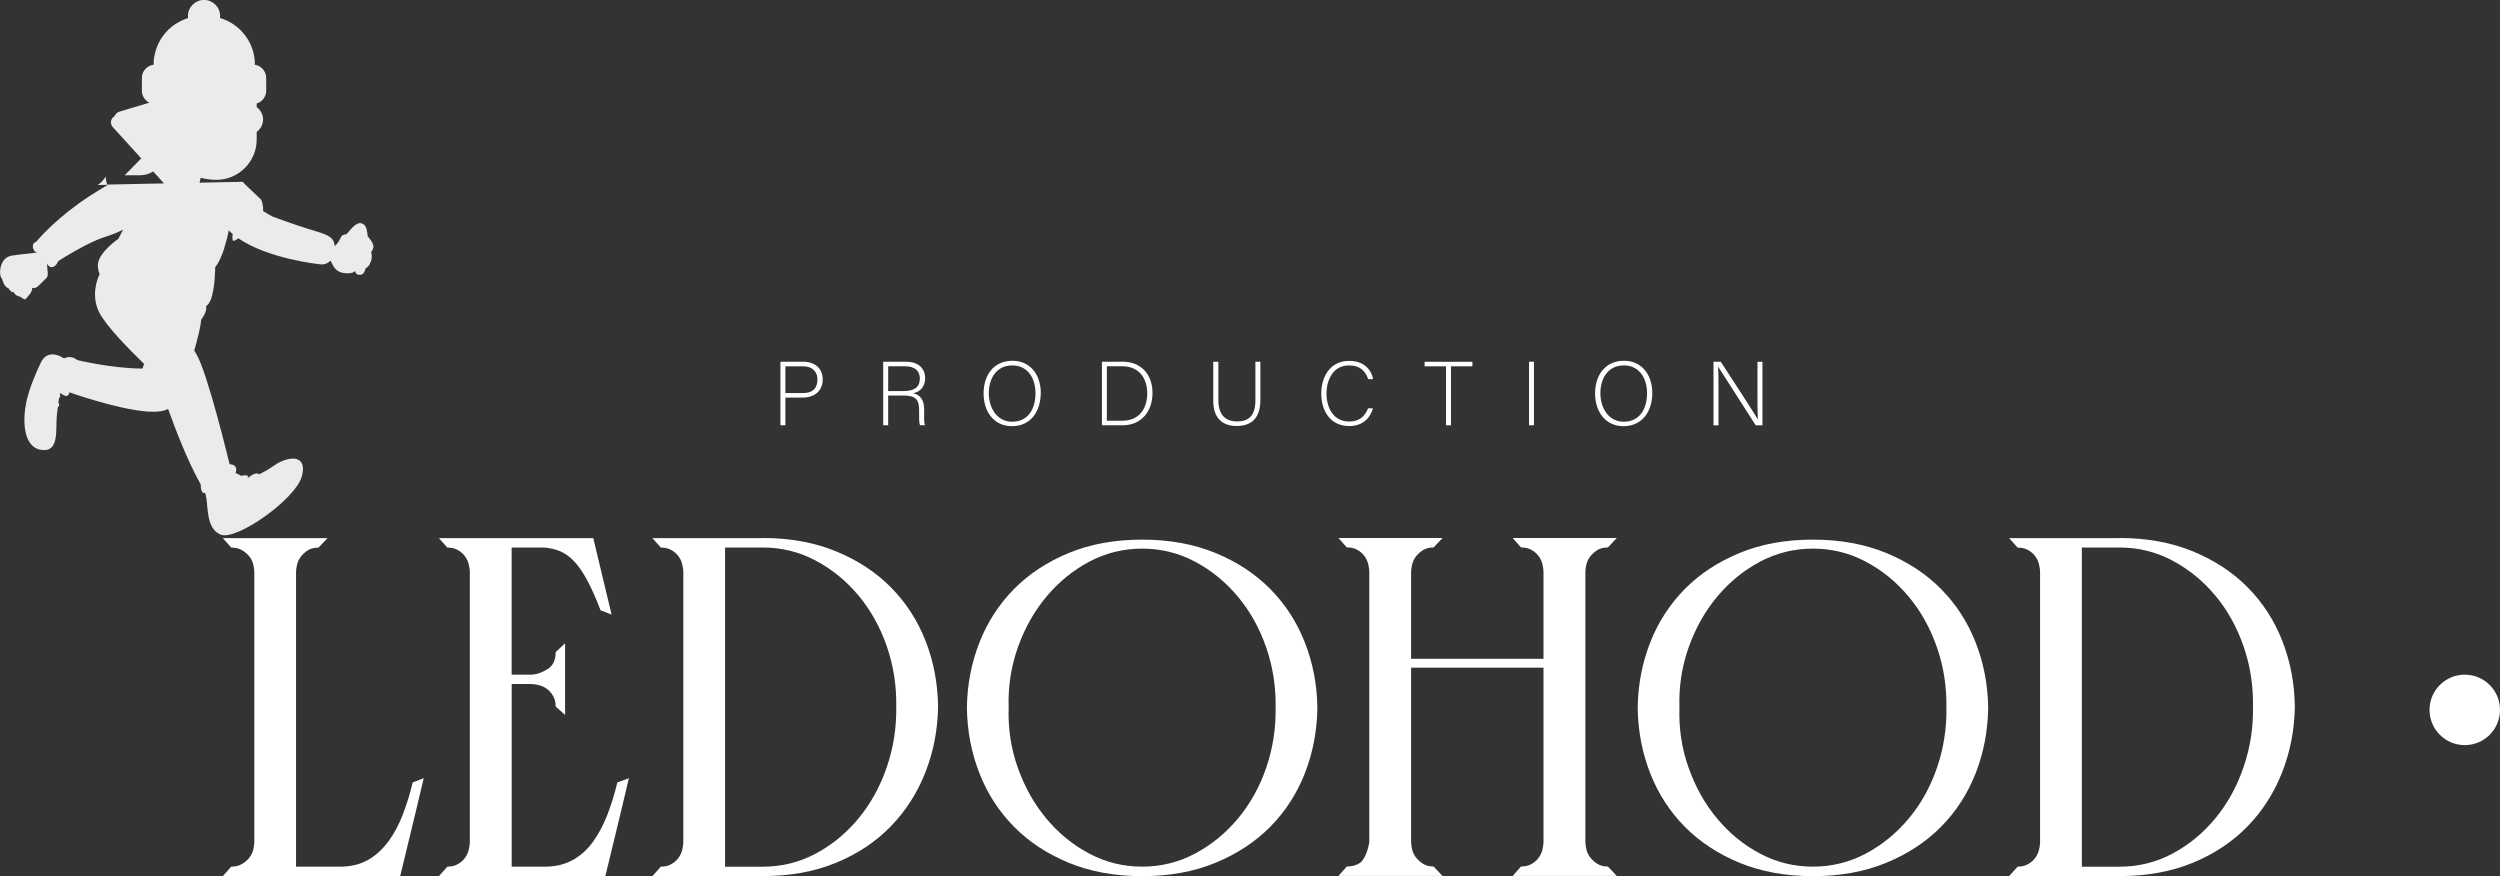 <?xml version="1.0" encoding="UTF-8"?> <svg xmlns="http://www.w3.org/2000/svg" viewBox="0 0 386.75 135.53"><rect x="0" y="0" width="386.75" height="135.53" fill="#333333" stroke="none"/><defs><style> .cls-1 { mix-blend-mode: screen; opacity: .9; } .cls-1, .cls-2 { fill: #fff; } .cls-3 { isolation: isolate; } </style></defs><g class="cls-3"><g id="Layer_2" data-name="Layer 2"><g id="_Слой_1" data-name="Слой 1"><g><g><path class="cls-2" d="M35.77,134.07c.65,0,1.2-.13,1.66-.41.46-.27.84-.59,1.14-.97.29-.38.5-.8.61-1.25.11-.46.16-.85.16-1.17v-41.77c0-.32-.05-.71-.16-1.17-.11-.46-.31-.88-.61-1.25-.3-.38-.68-.7-1.14-.97-.46-.27-1.01-.4-1.66-.4l-1.3-1.46h16.19l-1.38,1.46c-.65,0-1.19.14-1.62.4-.43.27-.8.6-1.09.97-.3.38-.5.8-.61,1.25-.11.46-.16.85-.16,1.17v45.57h7.12c1.62-.05,3.01-.43,4.17-1.13,1.16-.7,2.17-1.65,3.04-2.83.86-1.19,1.59-2.55,2.18-4.09.59-1.54,1.11-3.2,1.54-4.98l1.7-.65-1.21,5.1-2.43,10.04h-27.44l1.3-1.46Z"></path><path class="cls-2" d="M69.2,134.07c.65,0,1.2-.13,1.66-.41.46-.27.82-.59,1.09-.97.27-.38.46-.8.57-1.25.11-.46.16-.85.16-1.17v-41.77c0-.32-.05-.71-.16-1.17-.11-.46-.3-.88-.57-1.25-.27-.38-.63-.7-1.09-.97-.46-.27-1.01-.4-1.66-.4l-1.3-1.46h23.88l2.83,11.82-1.7-.65c-.7-1.83-1.38-3.36-2.02-4.57-.65-1.21-1.32-2.2-2.02-2.96-.7-.75-1.44-1.29-2.23-1.62-.78-.32-1.63-.51-2.55-.57h-4.94v19.67h3.16c.76-.05,1.55-.34,2.39-.85.84-.51,1.26-1.39,1.26-2.63l1.46-1.38v11.09l-1.46-1.3c0-.65-.14-1.2-.41-1.66-.27-.46-.59-.82-.97-1.09-.38-.27-.8-.46-1.25-.57-.46-.11-.85-.16-1.17-.16h-3v28.25h5.5c1.56-.05,2.94-.43,4.13-1.13,1.19-.7,2.2-1.65,3.03-2.83.84-1.19,1.55-2.55,2.15-4.09.59-1.54,1.11-3.2,1.54-4.98l1.78-.65-1.21,5.1-2.43,10.04h-25.74l1.3-1.46Z"></path><path class="cls-2" d="M118.01,83.23c4.21,0,7.99.69,11.33,2.06,3.35,1.38,6.18,3.24,8.5,5.59,2.32,2.35,4.1,5.1,5.34,8.26,1.24,3.16,1.89,6.54,1.94,10.16-.05,3.56-.7,6.94-1.94,10.12-1.24,3.19-3.02,5.98-5.34,8.38-2.32,2.4-5.15,4.29-8.5,5.67-3.35,1.38-7.12,2.06-11.33,2.06h-17.08l1.3-1.46c.65,0,1.2-.13,1.66-.41.46-.27.82-.59,1.09-.97s.46-.8.57-1.25c.11-.46.16-.85.16-1.17v-41.77c0-.32-.05-.71-.16-1.17-.11-.46-.3-.88-.57-1.25-.27-.38-.63-.7-1.09-.97-.46-.27-1.01-.4-1.66-.4l-1.3-1.46h17.08ZM138.65,109.3c.05-3.24-.43-6.34-1.46-9.31-1.03-2.97-2.48-5.59-4.37-7.85-1.89-2.27-4.1-4.07-6.64-5.42-2.54-1.35-5.26-2.02-8.18-2.02h-5.83v49.38h5.83c2.91,0,5.64-.67,8.18-2.02,2.54-1.35,4.75-3.17,6.64-5.46,1.89-2.29,3.35-4.94,4.37-7.93,1.03-3,1.51-6.11,1.46-9.35Z"></path><path class="cls-2" d="M176.69,83.48c4.21,0,7.99.69,11.33,2.06s6.18,3.24,8.5,5.59c2.32,2.35,4.1,5.1,5.34,8.26,1.24,3.16,1.89,6.52,1.94,10.08-.05,3.62-.7,7-1.94,10.16-1.24,3.16-3.02,5.91-5.34,8.26-2.32,2.35-5.15,4.21-8.5,5.59-3.35,1.38-7.12,2.06-11.33,2.06s-7.99-.69-11.33-2.06c-3.35-1.38-6.18-3.24-8.5-5.59s-4.1-5.1-5.34-8.26c-1.24-3.16-1.89-6.54-1.94-10.16.05-3.56.7-6.92,1.94-10.08,1.24-3.16,3.02-5.91,5.34-8.26,2.32-2.35,5.15-4.21,8.5-5.59,3.35-1.38,7.12-2.06,11.33-2.06ZM176.69,134.07c2.91,0,5.64-.67,8.18-2.02,2.54-1.35,4.75-3.16,6.64-5.42,1.89-2.27,3.35-4.88,4.37-7.85,1.02-2.97,1.51-6.07,1.46-9.31.05-3.24-.43-6.34-1.46-9.31-1.03-2.97-2.48-5.59-4.37-7.85-1.89-2.27-4.1-4.07-6.64-5.42-2.54-1.35-5.26-2.02-8.18-2.02s-5.64.68-8.18,2.02c-2.54,1.35-4.75,3.16-6.64,5.42-1.89,2.27-3.36,4.88-4.41,7.85-1.05,2.97-1.53,6.07-1.42,9.31-.11,3.24.36,6.34,1.42,9.31,1.05,2.97,2.52,5.59,4.41,7.85,1.89,2.27,4.1,4.08,6.64,5.42,2.54,1.35,5.26,2.02,8.18,2.02Z"></path><path class="cls-2" d="M207.05,83.23h16.11l-1.38,1.46c-.65,0-1.19.14-1.62.4-.43.27-.8.6-1.09.97-.3.38-.5.8-.61,1.25-.11.46-.16.85-.16,1.17v13.44h20.48v-13.44c0-.32-.05-.71-.16-1.17-.11-.46-.3-.88-.57-1.25-.27-.38-.63-.7-1.09-.97-.46-.27-1.01-.4-1.66-.4l-1.29-1.46h16.11l-1.38,1.46c-.65,0-1.19.14-1.62.4-.43.27-.8.6-1.09.97-.3.38-.5.8-.61,1.25-.11.46-.16.85-.16,1.17v41.77c0,.32.05.72.16,1.17.11.46.31.88.61,1.25s.66.7,1.09.97c.43.27.97.41,1.62.41l1.38,1.46h-16.11l1.29-1.46c.65,0,1.2-.13,1.66-.41.46-.27.82-.59,1.09-.97s.46-.8.57-1.25c.11-.46.16-.85.16-1.17v-26.96h-20.48v26.96c0,.32.05.72.16,1.17.11.46.31.88.61,1.25s.66.7,1.09.97c.43.27.97.41,1.62.41l1.38,1.46h-16.11l1.3-1.46c.49,0,.92-.07,1.3-.2.38-.14.7-.31.97-.53.38-.49.66-1.01.85-1.58s.31-1.06.36-1.5v-41.77c0-.32-.05-.71-.16-1.17-.11-.46-.3-.88-.57-1.25-.27-.38-.63-.7-1.09-.97-.46-.27-1.01-.4-1.66-.4l-1.3-1.46Z"></path><path class="cls-2" d="M280.46,83.48c4.21,0,7.99.69,11.33,2.06,3.35,1.38,6.18,3.24,8.5,5.59,2.32,2.35,4.1,5.1,5.34,8.26,1.24,3.16,1.89,6.52,1.94,10.08-.05,3.62-.7,7-1.94,10.16-1.24,3.16-3.02,5.91-5.34,8.26-2.32,2.35-5.15,4.21-8.5,5.59-3.35,1.38-7.12,2.06-11.33,2.06s-7.99-.69-11.33-2.06c-3.35-1.38-6.18-3.24-8.5-5.59-2.32-2.35-4.1-5.1-5.34-8.26-1.24-3.16-1.89-6.54-1.94-10.16.05-3.56.7-6.92,1.94-10.08,1.24-3.16,3.02-5.91,5.34-8.26,2.32-2.35,5.15-4.21,8.5-5.59s7.12-2.06,11.33-2.06ZM280.46,134.07c2.91,0,5.64-.67,8.18-2.02,2.54-1.35,4.75-3.16,6.64-5.42,1.89-2.27,3.35-4.88,4.37-7.85,1.02-2.97,1.51-6.07,1.46-9.31.05-3.24-.43-6.34-1.46-9.31-1.03-2.97-2.48-5.59-4.37-7.85-1.89-2.27-4.1-4.07-6.64-5.42-2.54-1.35-5.26-2.02-8.18-2.02s-5.64.68-8.18,2.02c-2.54,1.35-4.75,3.16-6.64,5.42-1.89,2.27-3.36,4.88-4.41,7.85-1.05,2.97-1.53,6.07-1.42,9.31-.11,3.24.36,6.34,1.42,9.31,1.05,2.97,2.52,5.59,4.41,7.85,1.89,2.27,4.1,4.08,6.64,5.42,2.54,1.35,5.26,2.02,8.18,2.02Z"></path><path class="cls-2" d="M327.9,83.23c4.21,0,7.99.69,11.33,2.06,3.35,1.38,6.18,3.24,8.5,5.59,2.32,2.35,4.1,5.1,5.34,8.26,1.24,3.16,1.89,6.54,1.94,10.16-.05,3.56-.7,6.94-1.94,10.12-1.24,3.19-3.02,5.98-5.34,8.38-2.32,2.4-5.15,4.29-8.5,5.67-3.35,1.38-7.12,2.06-11.33,2.06h-17.08l1.3-1.46c.65,0,1.2-.13,1.66-.41.46-.27.82-.59,1.09-.97s.46-.8.57-1.25c.11-.46.16-.85.16-1.17v-41.77c0-.32-.05-.71-.16-1.17-.11-.46-.3-.88-.57-1.25-.27-.38-.63-.7-1.09-.97-.46-.27-1.01-.4-1.66-.4l-1.3-1.46h17.08ZM348.54,109.3c.05-3.24-.43-6.34-1.46-9.31-1.03-2.97-2.48-5.59-4.37-7.85-1.89-2.27-4.1-4.07-6.64-5.42-2.54-1.35-5.26-2.02-8.18-2.02h-5.83v49.38h5.83c2.91,0,5.64-.67,8.18-2.02,2.54-1.35,4.75-3.17,6.64-5.46,1.89-2.29,3.35-4.94,4.37-7.93,1.03-3,1.51-6.11,1.46-9.35Z"></path></g><g><path class="cls-2" d="M120.73,55.96h3.51c1.8,0,3.03,1,3.03,2.74s-1.22,2.81-3.13,2.81h-2.64v4.28h-.77v-9.83ZM121.5,60.81h2.71c1.59,0,2.25-.84,2.25-2.08,0-1.32-.87-2.06-2.19-2.06h-2.77v4.14Z"></path><path class="cls-2" d="M137.4,61.2v4.59h-.77v-9.83h3.53c1.94,0,2.96,1.04,2.96,2.58,0,1.25-.74,2.06-1.84,2.3,1.01.24,1.69.9,1.69,2.57v.38c0,.69-.06,1.62.13,1.99h-.77c-.18-.42-.14-1.21-.14-2.05v-.25c0-1.61-.48-2.29-2.36-2.29h-2.42ZM137.4,60.5h2.37c1.73,0,2.53-.65,2.53-1.94,0-1.21-.79-1.9-2.32-1.9h-2.58v3.83Z"></path><path class="cls-2" d="M161,60.81c0,2.68-1.43,5.12-4.46,5.12-2.77,0-4.38-2.23-4.38-5.06s1.56-5.06,4.48-5.06c2.7,0,4.37,2.12,4.37,4.99ZM152.97,60.84c0,2.26,1.25,4.4,3.61,4.4,2.54,0,3.61-2.08,3.61-4.41s-1.21-4.3-3.58-4.3c-2.53,0-3.64,2.09-3.64,4.31Z"></path><path class="cls-2" d="M170.47,55.96h3.26c2.7,0,4.56,1.88,4.56,4.83s-1.82,5-4.58,5h-3.24v-9.83ZM171.23,65.09h2.37c2.6,0,3.88-1.83,3.88-4.26,0-2.16-1.15-4.17-3.88-4.17h-2.37v8.43Z"></path><path class="cls-2" d="M188.48,55.96v5.95c0,2.61,1.47,3.29,2.87,3.29,1.64,0,2.86-.69,2.86-3.29v-5.95h.77v5.91c0,3.07-1.63,4.03-3.67,4.03s-3.62-1.05-3.62-3.9v-6.04h.79Z"></path><path class="cls-2" d="M212.4,63.17c-.46,1.56-1.62,2.74-3.69,2.74-2.82,0-4.31-2.25-4.31-5.01s1.46-5.07,4.33-5.07c2.12,0,3.37,1.18,3.69,2.82h-.76c-.45-1.28-1.28-2.12-2.98-2.12-2.44,0-3.47,2.23-3.47,4.35s1.01,4.33,3.52,4.33c1.6,0,2.42-.83,2.91-2.04h.76Z"></path><path class="cls-2" d="M223.69,56.67h-3.3v-.7h7.39v.7h-3.31v9.13h-.77v-9.13Z"></path><path class="cls-2" d="M237.3,55.96v9.83h-.76v-9.83h.76Z"></path><path class="cls-2" d="M255.61,60.81c0,2.68-1.43,5.12-4.47,5.12-2.77,0-4.38-2.23-4.38-5.06s1.56-5.06,4.48-5.06c2.7,0,4.37,2.12,4.37,4.99ZM247.58,60.84c0,2.26,1.25,4.4,3.61,4.4,2.54,0,3.61-2.08,3.61-4.41s-1.21-4.3-3.58-4.3c-2.53,0-3.64,2.09-3.64,4.31Z"></path><path class="cls-2" d="M265.08,65.79v-9.83h1.12c1.53,2.36,5.12,7.85,5.74,8.92h.01c-.08-1.42-.07-2.86-.07-4.46v-4.45h.77v9.83h-1.04c-1.46-2.27-5.11-7.99-5.81-9.07h-.01c.07,1.29.06,2.72.06,4.51v4.56h-.77Z"></path></g><g><path class="cls-1" d="M16.36,27.32c-.11.17-.25.36-.41.55-.02.03-.05.05-.07.08-.09.1-.18.19-.29.29-.02.02-.04.04-.06.06-.12.1-.25.2-.39.3,0,0-.02.01-.03.02l1.52-.03c-.05-.09-.09-.19-.14-.32-.09-.3-.12-.61-.13-.94Z"></path><path class="cls-1" d="M15.1,28.62s.01,0,.02-.01h0s0,0-.01.01Z"></path><path class="cls-1" d="M57.73,37.89c-.16-.54-.67-1.14-.86-1.35-.02-.38-.07-.63-.07-.63h-.01c-.05-.49-.22-1.15-.82-1.35-.98-.33-1.96,1.34-2.44,1.72,0,0-.23-.07-.48.09-.04.02-.07.04-.07.03h0c-.12.1-.24.25-.34.48-.25.59-.63,1-.85,1.19-.03-.24-.09-.48-.17-.7-.06-.15-.14-.27-.24-.39-.03-.03-.05-.06-.08-.09-.09-.09-.19-.18-.31-.26-.02-.01-.03-.03-.06-.05,0,0,0,0,0,.01-.64-.41-1.67-.7-3.18-1.16-2.27-.69-5.59-1.93-5.59-1.93-.47-.24-.88-.49-1.27-.73-.02-.03-.03-.06-.03-.06,0,0,0,.02.01.05-.06-.04-.11-.07-.16-.11,0-.03,0-.07,0-.1,0,0,0,0,0,0,0,0,0-.01,0-.02,0-.17,0-.34-.02-.5,0,0,0,0,0,0-.02-.15-.04-.3-.07-.44,0-.02,0-.04-.01-.06-.05-.22-.12-.43-.19-.6.25.16-3.11-2.9-2.84-2.81l-6.71.14.17-.76c.78.2,1.58.32,2.42.32,3.45,0,6.25-2.8,6.25-6.25v-1.17c.59-.43.99-1.12.99-1.91s-.39-1.48-.99-1.91v-.57c.85-.26,1.47-1.04,1.47-1.97v-1.98c0-1.14-.93-2.07-2.07-2.07h.32c0-3.42-2.28-6.3-5.41-7.21.01-.1.03-.2.03-.3,0-1.38-1.12-2.49-2.49-2.49s-2.49,1.12-2.49,2.49c0,.11.02.22.03.32-2.29.69-4.12,2.45-4.91,4.7h0s0,.04-.02.07c-.12.35-.21.71-.28,1.07-.01.06-.02.12-.03.18-.02.11-.04.22-.05.34h-.03s0,.48,0,.48c0,.12-.02.23-.02.35h.02v.02c-1.03.12-1.83.98-1.83,2.04v1.98c0,.81.47,1.51,1.15,1.85l-4.68,1.41c-.32.1-.54.33-.66.62l-.25.23c-.44.4-.47,1.07-.07,1.51l4.41,4.85-2.56,2.61h2.4c.74,0,1.42-.22,2-.59l1.68,1.85-8.74.18s.02.04.03.06c-.27.15-.52.31-.78.46,0,0-.02,0-.02,0,0,0,.01,0,.02.01-1.4.82-2.67,1.65-3.79,2.46-.06-.02-.09-.03-.09-.03,0,0,.03.01.08.04-4.27,3.1-6.44,5.81-6.44,5.81-1.08.45-.28,1.53-.28,1.53.15.03.26.09.38.13-.02,0-.03.02-.05.02-.88.21-1.92.18-3.91.51-1.95.33-2.01,3.14-1.49,3.53.04.14.08.24.08.24h0c.11.38.4,1.15.97,1.28.01.04.01.09.04.13.04.08.1.11.14.16.04.04.08.06.12.08.09.16.26.29.53.21,0,.06,0,.12.03.17.04.09.1.14.15.18,0,0,0,0,.01,0,.09.11.24.22.5.29.73.21.89.77,1.22.31.34-.46.93-.88.86-1.55h0s.34,0,.62-.09c.28-.08,1.11-1.01,1.57-1.43.47-.41.17-1.19.16-1.96,0-.16,0-.26.01-.33.03.06.06.11.09.16,0,0,0,.01,0,.02.06.09.12.16.18.22.02.01.03.03.05.04.07.05.14.1.23.11.79.11,1.14-.91,1.14-.91,0,0,1.26-.83,2.88-1.73.01.05.02.09.02.09,0,0,0-.04,0-.1,1.37-.77,2.99-1.59,4.32-2.01,1-.31,1.95-.69,2.83-1.13-.41.82-.73,1.41-.73,1.41,0,0-3.06,2.09-3.17,3.98-.03.5.09,1.02.27,1.5-.47.92-1.28,3.38-.11,5.81,1.01,2.1,4.69,5.84,6.98,8.06,0,.02-.01.05-.02.07-.03.12-.07.23-.1.32-.07.21-.14.34-.2.34-4.82-.05-10.01-1.32-10.01-1.32-.67-.55-1.41-.58-2.06-.26-.56-.38-1.36-.72-2.12-.59-.55.1-1.07.45-1.45,1.23-.83,1.71-1.86,4.19-2.28,6.26-.51,2.52-.55,6.75,2.28,7.25.02,0,.03,0,.05,0,2.87.45,2.2-3.16,2.42-5.34.05-.47.1-.89.15-1.28.24-.04.29-.58.08-.63.04-.28.08-.53.11-.74.2-.15.26-.52.1-.58.02-.11.03-.16.03-.16,0,0,.04-.02.1-.04.37.29.71.44.87.44.43-.01.51-.57.51-.57,0,0,7.15,2.56,11.88,2.96,0,0,0,0,0,0,0,0,0,0,.01,0,.17.01.33.02.49.03.04,0,.07,0,.11,0,.15,0,.29,0,.43.01.04,0,.09,0,.13,0,.13,0,.24,0,.36-.01.05,0,.11,0,.16,0,.1,0,.2-.02.3-.03.06,0,.13-.01.18-.02.08-.01.16-.03.24-.04.07-.01.13-.02.2-.04.07-.02.13-.04.2-.06.06-.02.13-.03.19-.06.06-.02.12-.05.18-.08.05-.02.11-.04.16-.07.01,0,.02-.02.04-.02,1.09,3,2.83,7.69,5.06,11.71,0,0-.09,1.46.69,1.3.02.09.03.18.06.28.39,1.32.06,4.19,1.48,5.6.16.16.35.3.56.42.09.05.19.1.29.14,2.39.98,11.6-5.47,12.55-9.02.28-1.05.2-1.75-.11-2.19-.06-.08-.12-.15-.19-.21-.84-.73-2.63-.22-3.95.7-.87.61-1.72,1.1-2.48,1.44.2-.15-.13-.24-.45-.16-.36.09-.72.31-1.03.6-.1.01-.18,0-.27,0,.01,0,.03,0,.04-.01.39-.12.02-.36-.38-.34-.17,0-.35.05-.53.1-.32-.18-.63-.34-.93-.46.01,0,.02-.01.03-.01,0,0,.01-.03.03-.07,0,0,0-.01,0-.03.02-.05.04-.11.05-.18,0-.01,0-.02,0-.04.04-.17.04-.38-.07-.57,0,0,0,0,0-.01,0,0,0,0,0,0-.13-.21-.39-.4-.94-.45,0,0-3.42-14.26-5.17-17.08-.09-.16-.19-.32-.29-.48,0,0,0-.01,0-.02h0s0-.01,0-.02c.11-.35.44-1.51.72-2.72,0,0,0-.01,0-.02.05-.23.1-.46.15-.69,0-.02,0-.04.01-.06.04-.22.08-.44.12-.64,0-.02,0-.04,0-.06.03-.21.06-.41.08-.59,0,0,.94-1.12.75-2.09.03-.02.08-.04.11-.06.11-.07.2-.18.29-.31.02-.03.04-.06.06-.09.07-.11.14-.24.2-.38,0-.02.02-.03.03-.05,0,0,0,0,0,0,.72-1.72.72-5.14.72-5.14.53-.55,1.01-1.71,1.4-2.88,0-.02,0-.04,0-.06.29-.89.52-1.8.7-2.72.19.19.39.38.6.55-.08.59-.06,1.14.17,1.07.13-.04.25-.1.36-.16,0,0,.02,0,.03-.01.1-.06.2-.14.28-.21,0,0,.02-.02.03-.02,0,0,0,0,0,0,4.64,3.19,12.46,4,12.46,4,.15.03.3.04.44.04.04,0,.08,0,.12,0,.1,0,.2-.02.3-.04.03,0,.07-.01.1-.02.25-.07.47-.19.66-.35,0,0,.01,0,.02-.01,0,0,0,0,0,0,.05-.04.1-.09.15-.13.03.03.08.04.09.08.32.66.67,1.73,2.23,1.84,1.02.07,1.37-.18,1.49-.36,0,.02,0,.03.01.05.02.08.05.13.05.13h0c.05.2.2.41.64.43.7.03.88-.75.92-1,.16-.09.3-.19.4-.3.07-.06.11-.14.16-.2.04-.06.08-.12.1-.17.04-.1.07-.15.07-.15h-.01c.06-.12.12-.24.16-.38.19-.65.03-1.18-.01-1.32.05-.07.1-.13.13-.18.04-.06.07-.11.08-.14.02-.03.03-.05.03-.05h-.01c.1-.2.18-.47.08-.8Z"></path></g><circle class="cls-2" cx="381.3" cy="109.82" r="5.45"></circle></g></g></g></g></svg> 